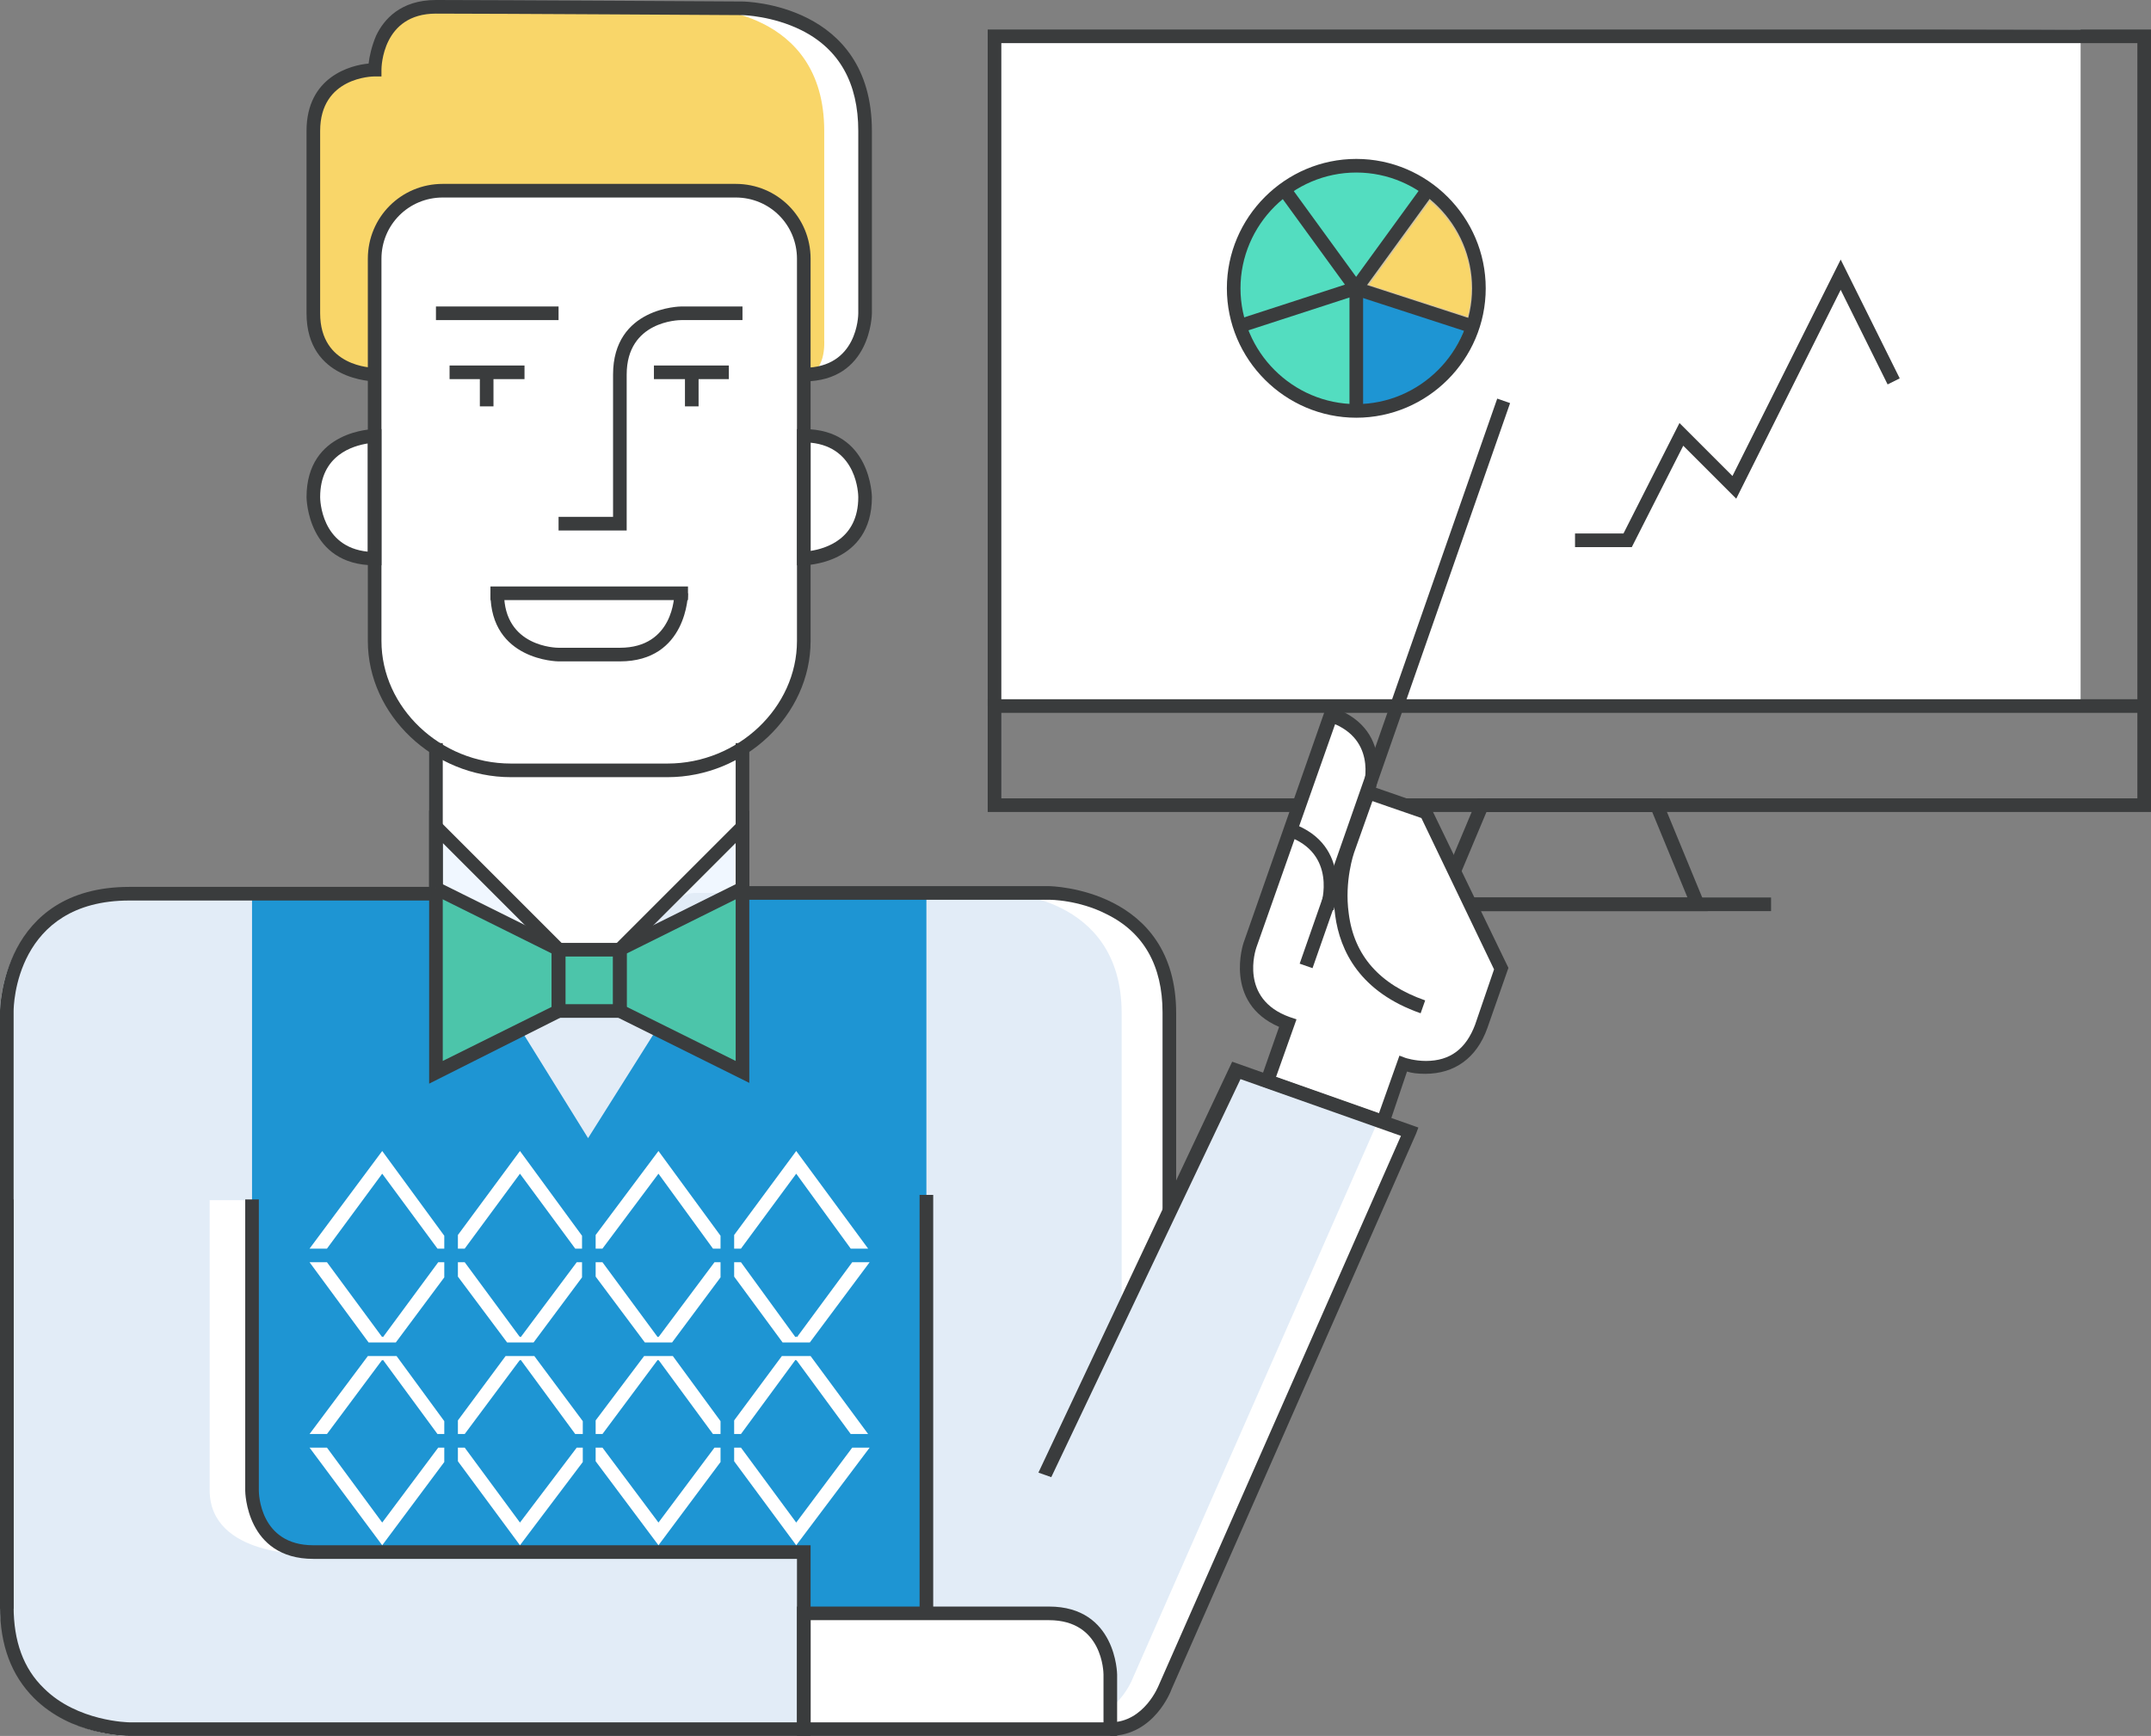 <?xml version="1.0" encoding="utf-8"?>
<!-- Generator: Adobe Illustrator 21.1.0, SVG Export Plug-In . SVG Version: 6.00 Build 0)  -->
<svg version="1.1" id="Calque_1" xmlns="http://www.w3.org/2000/svg" xmlns:xlink="http://www.w3.org/1999/xlink" x="0px" y="0px"
	 viewBox="0 0 284.2 229.4" style="enable-background:new 0 0 284.2 229.4;" xml:space="preserve">
<rect x="0" y="0" width="284.2" height="229.4" fill="#808080" stroke="none"/>
<style type="text/css">
	.st0{fill:#FFFFFF;}
	.st1{clip-path:url(#SVGID_2_);fill:#53DDC0;}
	.st2{clip-path:url(#SVGID_2_);fill:none;stroke:#3A3C3D;stroke-width:1.8;stroke-miterlimit:10;}
	.st3{clip-path:url(#SVGID_2_);fill:#FFFFFF;}
	.st4{clip-path:url(#SVGID_2_);fill:#F9D669;}
	.st5{clip-path:url(#SVGID_2_);fill:#F0F7FF;}
	.st6{clip-path:url(#SVGID_2_);fill:#E2ECF7;}
	.st7{clip-path:url(#SVGID_2_);fill:#1E95D3;}
	.st8{clip-path:url(#SVGID_2_);fill:#4CC5AA;}
	.st9{clip-path:url(#SVGID_2_);fill:#3A3C3D;}
	.st10{clip-path:url(#SVGID_2_);fill:none;stroke:#1E95D3;stroke-width:0.225;stroke-miterlimit:10;}
	.st11{clip-path:url(#SVGID_2_);fill:none;stroke:#D3C3A3;stroke-width:0.225;stroke-miterlimit:10;}
</style>
<polygon class="st0" points="274.9,93 131.4,93.6 131.4,4.5 274.9,3.9 "/>
<g>
	<defs>
		<rect id="SVGID_1_" width="284.2" height="229.4"/>
	</defs>
	<clipPath id="SVGID_2_">
		<use xlink:href="#SVGID_1_"  style="overflow:visible;"/>
	</clipPath>
	<path class="st1" d="M163.8,38.1c0,8.5,6.9,15.4,15.4,15.4c8.5,0,15.4-6.9,15.4-15.4c0-8.5-6.9-15.4-15.4-15.4
		C170.7,22.7,163.8,29.6,163.8,38.1"/>
	<polyline class="st2" points="131.4,93.3 131.4,4.8 283.3,4.8 283.3,93.3 	"/>
	<rect x="131.4" y="93.3" class="st2" width="151.9" height="13.1"/>
	<polygon class="st2" points="224.3,119.5 190.3,119.5 195.8,106.4 218.9,106.4 	"/>
	<line class="st2" x1="180.7" y1="119.5" x2="234" y2="119.5"/>
	<path class="st3" d="M98.1,98.2v19.2c0,0,0,8.1-8.1,8.1H65.7c0,0-8.1,0-8.1-8.1V98.2"/>
	<path class="st3" d="M49.5,49.5L49.5,49.5c0,0-8.1,0-8.1-8.1V17.3c0-8.1,8.1-8.1,8.1-8.1s0-7.4,8.1-7.4c8.1,0,40.5-0.7,40.5-0.7
		s16.2,0,16.2,16.2v24.1c0,0,0,8.1-8.1,8.1"/>
	<path class="st3" d="M58.5,25.2h38.7c5,0,9,4,9,9v25.2v6.3v19c0,9-8.1,17.1-18,17.1H67.5c-9.9,0-18-8.1-18-17.1v-19v-6.3V34.2
		C49.5,29.2,53.5,25.2,58.5,25.2"/>
	<path class="st3" d="M98.1,41.4H90c0,0-8.1,0-8.1,8.1"/>
	<line class="st3" x1="96.3" y1="49.2" x2="86.4" y2="49.2"/>
	<line class="st3" x1="69.3" y1="49.2" x2="59.4" y2="49.2"/>
	<line class="st3" x1="91.4" y1="49.2" x2="91.4" y2="53.7"/>
	<line class="st3" x1="64.3" y1="49.2" x2="64.3" y2="53.7"/>
	<line class="st3" x1="73.8" y1="41.4" x2="57.6" y2="41.4"/>
	<path class="st3" d="M33.3,158.5V197c0,0,0,8.1,8.1,8.1h64.8v8.1v16.2H17.1c0,0-16.2,0.1-16.2-16.2v-54.7"/>
	<path class="st3" d="M17.1,118h40.5c5.3,0,10.7,15.5,16.2,15.5h8.1c5.5,0,11-15.5,16.2-15.5h40.5c0,0,15.9,0.1,15.9,15.9v78.6
		c0,16.2-15.9,16.2-15.9,16.2h-16.2v-70.9v70.9H17.1c-16.2,0-16.2-16.2-16.2-16.2v-79C0.9,133.6,0.9,118,17.1,118"/>
	<path class="st3" d="M138.6,213.2h-32.4v16.2h40.5v-8.1C146.7,221.3,146.7,213.2,138.6,213.2"/>
	<path class="st3" d="M90,78.4c0,0,0,8.1-8.1,8.1h-8.1c0,0-8.1,0-8.1-8.1"/>
	<path class="st3" d="M186.2,149.7l-32.3,73.4c0,0-2.8,7.6-10.3,4.9l-7.5-2.7c0,0-7.7-2.8-5-10.4c2.7-7.6,32.3-73.4,32.3-73.4
		L186.2,149.7z"/>
	<path class="st4" d="M49.5,49.5L49.5,49.5c0,0-8.1,0-8.1-8.1V17.3c0-8.1,8.1-8.1,8.1-8.1s0-8.3,8.1-8.3c8.1,0,35.1,0.2,35.1,0.2
		s16.2,0,16.2,16.2V45c0,0,0.3,4.5-2.7,4.5"/>
	<path class="st3" d="M58.5,25.2h38.7c5,0,9,4,9,9v25.2v6.3v19c0,9-8.1,17.1-18,17.1H67.5c-9.9,0-18-8.1-18-17.1v-19v-6.3V34.2
		C49.5,29.2,53.5,25.2,58.5,25.2"/>
	<path class="st3" d="M49.5,57.6c0,0-8.1,0-8.1,8.1c0,0,0,8.1,8.1,8.1V57.6z"/>
	<path class="st3" d="M106.2,73.8c0,0,8.1,0,8.1-8.1c0,0,0-8.1-8.1-8.1V73.8z"/>
	<path class="st3" d="M98.1,41.4H90c0,0-8.1,0-8.1,8.1v19.7h-8.1"/>
	<line class="st3" x1="73.8" y1="41.4" x2="57.6" y2="41.4"/>
	<path class="st5" d="M73.8,125.5l-16.2-16.2v8.1c0,0,0,8.1,8.1,8.1H73.8z"/>
	<path class="st5" d="M98.1,109.3l-16.2,16.2H90c0,0,8.1,0,8.1-8.1V109.3z"/>
	<path class="st3" d="M33.3,158.5V197c0,0,0,8.1,8.1,8.1h64.8v8.1v16.2H17.1c0,0-16.2,0.1-16.2-16.2v-54.7"/>
	<path class="st6" d="M16.2,118h35.1c5.3,0,10.7,15.5,16.2,15.5h8.1c5.5,0,11-15.5,16.2-15.5h40.5c0,0,15.9,0.1,15.9,15.9v78.6
		c0,16.2-15.9,16.2-15.9,16.2h-16.2v-70.9v70.9H16.2C0,228.8,0,212.6,0,212.6v-79C0,133.6,0,118,16.2,118"/>
	<path class="st3" d="M138.6,213.2h-32.4v16.2h40.5v-8.1C146.7,221.3,146.7,213.2,138.6,213.2"/>
	<path class="st3" d="M165,125c0,0-2.7,7.6,5,10.3l-2.7,7.6l15.3,5.3l2.7-7.6c0,0,7.6,2.7,10.3-5l2.7-7.6l-9.9-20.6l-7.6-2.7
		c0,0,2.7-7.6-5-10.3L165,125z"/>
	<path class="st3" d="M175.3,120.3c0,0,2.6-7.7-5-10.3"/>
	<path class="st3" d="M180.7,104.7l-2.7,7.6c0,0-5.3,15.3,9.9,20.6"/>
	<line class="st3" x1="172.7" y1="127.9" x2="198.8" y2="53.2"/>
	<path class="st6" d="M182,148.3l-32.3,73.4c0,0-2.8,7.6-10.3,4.9c-7.5-2.7-3.9-0.9-3.9-0.9s-7.7-2.8-5-10.4
		c2.7-7.6,32.3-73.4,32.3-73.4L182,148.3z"/>
	<path class="st7" d="M122.4,118v95.2h-16.2v-8.1H41.4c0,0-8.1,0-8.1-8.1v-38.5V118h24.3l20.1,32.4L98.1,118H122.4z"/>
	<path class="st3" d="M138.6,213.2h-32.4v15.3h40.5v-7.2C146.7,221.3,146.7,213.2,138.6,213.2"/>
	<rect x="73.8" y="125.5" class="st8" width="8.1" height="8.1"/>
	<polygon class="st8" points="81.9,133.6 98.1,141.7 98.1,117.4 81.9,125.5 	"/>
	<polygon class="st8" points="73.8,133.6 57.6,141.7 57.6,117.4 73.8,125.5 	"/>
	<polygon class="st3" points="149.2,223.5 154.5,219.8 184.8,150.2 181.8,149.1 	"/>
	<path class="st3" d="M40.9,205.4c0,0-7.6-0.8-7.6-8.3v-38.5h-5.6v38.3C27.7,205.8,40.9,205.4,40.9,205.4"/>
	<rect x="56.7" y="98.2" class="st9" width="1.8" height="19.2"/>
	<rect x="97.2" y="98.2" class="st9" width="1.8" height="19.2"/>
	<path class="st9" d="M106.2,50.4v-1.8c7.1,0,7.2-6.9,7.2-7.2V17.3c0-6.3-2.5-10.8-7.5-13.3c-3.8-1.9-7.7-2-7.8-2
		c-0.3,0-32.5-0.2-40.5-0.2c-7.1,0-7.2,7.1-7.2,7.4l0,0.9l-0.9,0c-0.3,0-7.2,0.1-7.2,7.2v24.1c0,7.1,6.9,7.2,7.2,7.2l0,1.8
		c-0.1,0-9-0.1-9-9V17.3c0-7.2,5.9-8.7,8.2-8.9c0.1-0.9,0.4-2.3,1-3.7c1-2.1,3.2-4.7,7.9-4.7c8,0,40.2,0.2,40.5,0.2
		c0.2,0,17.1,0.2,17.1,17.1v24.1C115.2,41.5,115.1,50.4,106.2,50.4"/>
	<path class="st9" d="M88.2,102.7H67.5c-10.2,0-18.9-8.2-18.9-18V34.2c0-5.5,4.4-9.9,9.9-9.9h38.7c5.5,0,9.9,4.4,9.9,9.9v50.5
		C107.1,94.5,98.4,102.7,88.2,102.7 M58.5,26.1c-4.5,0-8.1,3.6-8.1,8.1v50.5c0,8.8,7.8,16.2,17.1,16.2h20.7
		c9.3,0,17.1-7.4,17.1-16.2V34.2c0-4.5-3.6-8.1-8.1-8.1H58.5z"/>
	<path class="st9" d="M50.4,74.7h-0.9c-8.9,0-9-8.9-9-9c0-8.9,8.9-9,9-9h0.9V74.7z M48.6,58.6c-1.9,0.3-6.3,1.5-6.3,7.1
		c0,0.3,0.1,6.6,6.3,7.2V58.6z"/>
	<path class="st9" d="M106.2,74.7h-0.9v-18h0.9c8.9,0,9,8.9,9,9C115.2,74.6,106.3,74.7,106.2,74.7 M107.1,58.5v14.3
		c1.9-0.3,6.3-1.5,6.3-7.1C113.4,65.4,113.3,59.1,107.1,58.5"/>
	<path class="st9" d="M82.8,70.1h-9v-1.8H81V49.5c0-8.9,8.9-9,9-9h8.1v1.8H90c-0.3,0-7.2,0.1-7.2,7.2V70.1z"/>
	<rect x="86.4" y="48.3" class="st9" width="9.9" height="1.8"/>
	<rect x="59.4" y="48.3" class="st9" width="9.9" height="1.8"/>
	<rect x="90.5" y="49.2" class="st9" width="1.8" height="4.5"/>
	<rect x="63.4" y="49.2" class="st9" width="1.8" height="4.5"/>
	<rect x="57.6" y="40.5" class="st9" width="16.2" height="1.8"/>
	<polygon class="st9" points="73.2,126.1 58.5,111.4 58.5,117.4 56.7,117.4 56.7,107.1 74.4,124.8 	"/>
	<polygon class="st9" points="82.5,126.1 81.3,124.8 99,107.1 99,117.4 97.2,117.4 97.2,111.4 	"/>
	<path class="st9" d="M17.1,229.4c-0.6,0-7.7-0.1-12.6-5c-3-3-4.5-7-4.5-12.1v-53.8h1.8v53.8c0,4.6,1.3,8.2,4,10.8
		c4.4,4.4,11.2,4.5,11.3,4.5h0h88.2V206H41.4c-8.9,0-9-8.9-9-9v-38.5h1.8V197c0,0.3,0.1,7.2,7.2,7.2h65.7v25.2H17.1L17.1,229.4z"/>
	<path class="st9" d="M147.6,229.4h-42.3v-17.1h33.3c8.9,0,9,8.9,9,9V229.4z M107.1,227.6h38.7v-6.3c0-0.3-0.1-7.2-7.2-7.2h-31.5
		V227.6z"/>
	<path class="st9" d="M81.9,87.4h-8.1c-0.1,0-9-0.1-9-9h1.8c0,7.1,6.9,7.2,7.2,7.2h8.1c7.1,0,7.2-6.9,7.2-7.2h1.8
		C90.9,78.5,90.8,87.4,81.9,87.4"/>
	<path class="st9" d="M1.8,212.6H0v-79c0-0.2,0.2-16.4,17.1-16.4h40.5v1.8H17.1c-15.1,0-15.3,14-15.3,14.6V212.6z"/>
	<rect x="121.5" y="157.9" class="st9" width="1.8" height="55.3"/>
	<rect x="121.5" y="212.9" class="st9" width="1.8" height="0.3"/>
	<path class="st9" d="M155.4,159l-1.8,3.5l0-28.7c0-6.2-2.5-10.6-7.4-13c-3.7-1.9-7.5-1.9-7.5-1.9H98.1v-1.8h40.5
		c0.2,0,16.8,0.3,16.8,16.8L155.4,159z"/>
	<path class="st9" d="M82.8,134.5h-9.9v-9.9h9.9V134.5z M74.7,132.7H81v-6.3h-6.3V132.7z"/>
	<polygon class="st9" points="82.8,133.6 81,133.6 81,124.9 97.7,116.6 98.5,118.2 82.8,126 	"/>
	<polygon class="st9" points="99,143.1 81.5,134.4 82.3,132.8 97.2,140.2 97.2,117.4 99,117.4 	"/>
	<polygon class="st9" points="74.7,133.6 72.9,133.6 72.9,126 57.2,118.2 58,116.6 74.7,124.9 	"/>
	<polygon class="st9" points="56.7,143.2 56.7,117.4 58.5,117.4 58.5,140.2 73.4,132.8 74.2,134.4 	"/>
	<rect x="72.9" y="125.5" class="st9" width="1.8" height="8.1"/>
	<path class="st9" d="M183.3,149.3l-17-5.9l2.7-7.7c-7.4-3.2-4.7-11.1-4.7-11.1l11-31.4l0.8,0.3c4.4,1.5,5.7,4.6,5.9,6.9
		c0.2,1.5,0,2.9-0.2,3.7l7.2,2.5l10.3,21.3l-2.8,8c-1.4,3.9-4.3,6-8.2,6c-1,0-1.8-0.1-2.4-0.3L183.3,149.3z M168.6,142.3l13.6,4.8
		l2.7-7.6l0.8,0.3c0,0,1.2,0.4,2.7,0.4c3.2,0,5.3-1.6,6.5-4.8l2.5-7.3l-9.6-20l-8.1-2.8l0.3-0.8c0.1-0.3,2.1-6.3-3.6-8.8L166,125.2
		c-0.1,0.3-2.3,6.8,4.4,9.2l0.9,0.3L168.6,142.3z"/>
	<path class="st9" d="M176.2,120.3l-1.7-0.6c0.1-0.3,2.2-6.9-4.4-9.2l0.6-1.7C178.9,111.7,176.2,120.2,176.2,120.3"/>
	<path class="st9" d="M187.7,133.9c-16-5.6-10.6-21.6-10.5-21.8l2.7-7.6l1.7,0.6l-2.7,7.6c0,0-1.3,3.7-0.7,8
		c0.7,5.6,4.1,9.4,10.1,11.5L187.7,133.9z"/>
	
		<rect x="146.1" y="89.4" transform="matrix(0.33 -0.944 0.944 0.33 39.112 235.761)" class="st9" width="79.1" height="1.8"/>
	<path class="st9" d="M146.7,229.4l0-1.8c4.5,0,6.4-4.9,6.4-4.9l32-72.6l-21.2-7.5l-25,52.6l-1.7-0.6l25.6-54.3l24.6,8.7l-0.3,0.8
		l-32.3,73.4C154.7,223.5,152.5,229.3,146.7,229.4"/>
	<polygon class="st3" points="95.2,168.8 88.8,177.4 85.2,177.4 78.7,168.7 78.7,166.8 79.6,166.8 86.9,176.7 87,176.6 87,176.7 
		94.4,166.8 95.2,166.8 	"/>
	<polygon class="st3" points="107,177.4 103.4,177.4 97,168.7 97,166.8 97.9,166.8 105.1,176.7 105.2,176.6 105.3,176.7 
		112.6,166.8 114.9,166.8 	"/>
	<polygon class="st3" points="76.9,168.8 70.5,177.4 67,177.4 60.5,168.7 60.5,166.8 61.4,166.8 68.7,176.7 68.7,176.6 68.8,176.7 
		76.2,166.8 76.9,166.8 	"/>
	<polygon class="st3" points="48.6,179.2 52.4,179.2 58.7,187.8 58.7,189.5 57.8,189.5 50.6,179.7 50.5,179.8 50.5,179.7 
		43.2,189.5 40.9,189.5 	"/>
	<polygon class="st3" points="43.2,166.8 50.5,176.7 50.5,176.6 50.6,176.7 57.9,166.8 58.7,166.8 58.7,168.8 52.3,177.4 
		48.7,177.4 40.9,166.8 	"/>
	<polygon class="st3" points="78.7,187.7 85.1,179.2 88.9,179.2 95.2,187.8 95.2,189.5 94.2,189.5 87,179.7 87,179.8 86.9,179.7 
		79.6,189.5 78.7,189.5 	"/>
	<polygon class="st3" points="97,187.7 103.3,179.2 107.1,179.2 114.7,189.5 112.4,189.5 105.2,179.7 105.2,179.8 105.1,179.7 
		97.9,189.5 97,189.5 	"/>
	<polygon class="st3" points="60.5,187.7 66.8,179.2 70.6,179.2 77,187.8 77,189.5 76,189.5 68.8,179.7 68.7,179.8 68.7,179.7 
		61.4,189.5 60.5,189.5 	"/>
	<polygon class="st3" points="78.7,191.3 79.6,191.3 87,201.2 94.4,191.3 95.2,191.3 95.2,193.2 87,204.2 78.7,193.1 	"/>
	<polygon class="st3" points="60.5,191.3 61.4,191.3 68.7,201.2 76.2,191.3 77,191.3 77,193.2 68.7,204.2 60.5,193.1 	"/>
	<polygon class="st3" points="43.2,191.3 50.5,201.2 57.9,191.3 58.7,191.3 58.7,193.2 50.5,204.2 40.9,191.3 	"/>
	<polygon class="st3" points="97,191.3 97.9,191.3 105.2,201.2 112.6,191.3 114.9,191.3 105.2,204.2 97,193.1 	"/>
	<polygon class="st3" points="58.7,165 57.8,165 50.5,155.1 43.2,165 40.9,165 50.5,152.1 58.7,163.3 	"/>
	<polygon class="st3" points="76.9,165 76,165 68.7,155.1 61.4,165 60.5,165 60.5,163.2 68.7,152.1 76.9,163.3 	"/>
	<polygon class="st3" points="112.4,165 105.2,155.1 97.9,165 97,165 97,163.2 105.2,152.1 114.7,165 	"/>
	<polygon class="st3" points="95.2,165 94.2,165 87,155.1 79.6,165 78.7,165 78.7,163.2 87,152.1 95.2,163.3 	"/>
	<rect x="64.8" y="77.5" class="st9" width="26.1" height="1.8"/>
	<path class="st7" d="M180,53.4c6.1-0.4,11.2-4.3,13.3-9.7L180,39.4V53.4z"/>
	<path class="st10" d="M180,53.4c6.1-0.4,11.2-4.3,13.3-9.7L180,39.4V53.4z"/>
	<path class="st4" d="M188.9,26.4l-8.2,11.3l13.3,4.3c0.3-1.2,0.5-2.5,0.5-3.9C194.5,33.4,192.3,29.2,188.9,26.4"/>
	<path class="st11" d="M188.9,26.4l-8.2,11.3l13.3,4.3c0.3-1.2,0.5-2.5,0.5-3.9C194.5,33.4,192.3,29.2,188.9,26.4z"/>
	<polygon class="st9" points="215.6,72.3 208.1,72.3 208.1,70.5 214.5,70.5 221.9,55.9 228.9,62.9 243.2,34.3 251,50 249.4,50.8 
		243.2,38.3 229.4,65.9 222.4,58.9 	"/>
	<path class="st9" d="M179.2,55.2c-9.4,0-17.1-7.7-17.1-17.1S169.8,21,179.2,21c9.4,0,17.1,7.7,17.1,17.1S188.6,55.2,179.2,55.2
		 M179.2,22.8c-8.4,0-15.3,6.9-15.3,15.3c0,8.4,6.9,15.3,15.3,15.3c8.4,0,15.3-6.9,15.3-15.3C194.5,29.7,187.6,22.8,179.2,22.8"/>
	<rect x="178.3" y="38.1" class="st9" width="1.8" height="16.2"/>
	
		<rect x="163.4" y="39.7" transform="matrix(0.951 -0.309 0.309 0.951 -4.163 54.964)" class="st9" width="16.2" height="1.8"/>
	
		<rect x="173.5" y="23.5" transform="matrix(0.809 -0.588 0.588 0.809 14.759 108.569)" class="st9" width="1.8" height="16.2"/>
	
		<rect x="175.9" y="30.7" transform="matrix(0.588 -0.809 0.809 0.588 50.226 161.782)" class="st9" width="16.2" height="1.8"/>
	<rect x="186" y="32.5" transform="matrix(0.309 -0.951 0.951 0.309 90.51 205.839)" class="st9" width="1.8" height="16.2"/>
</g>
</svg>
